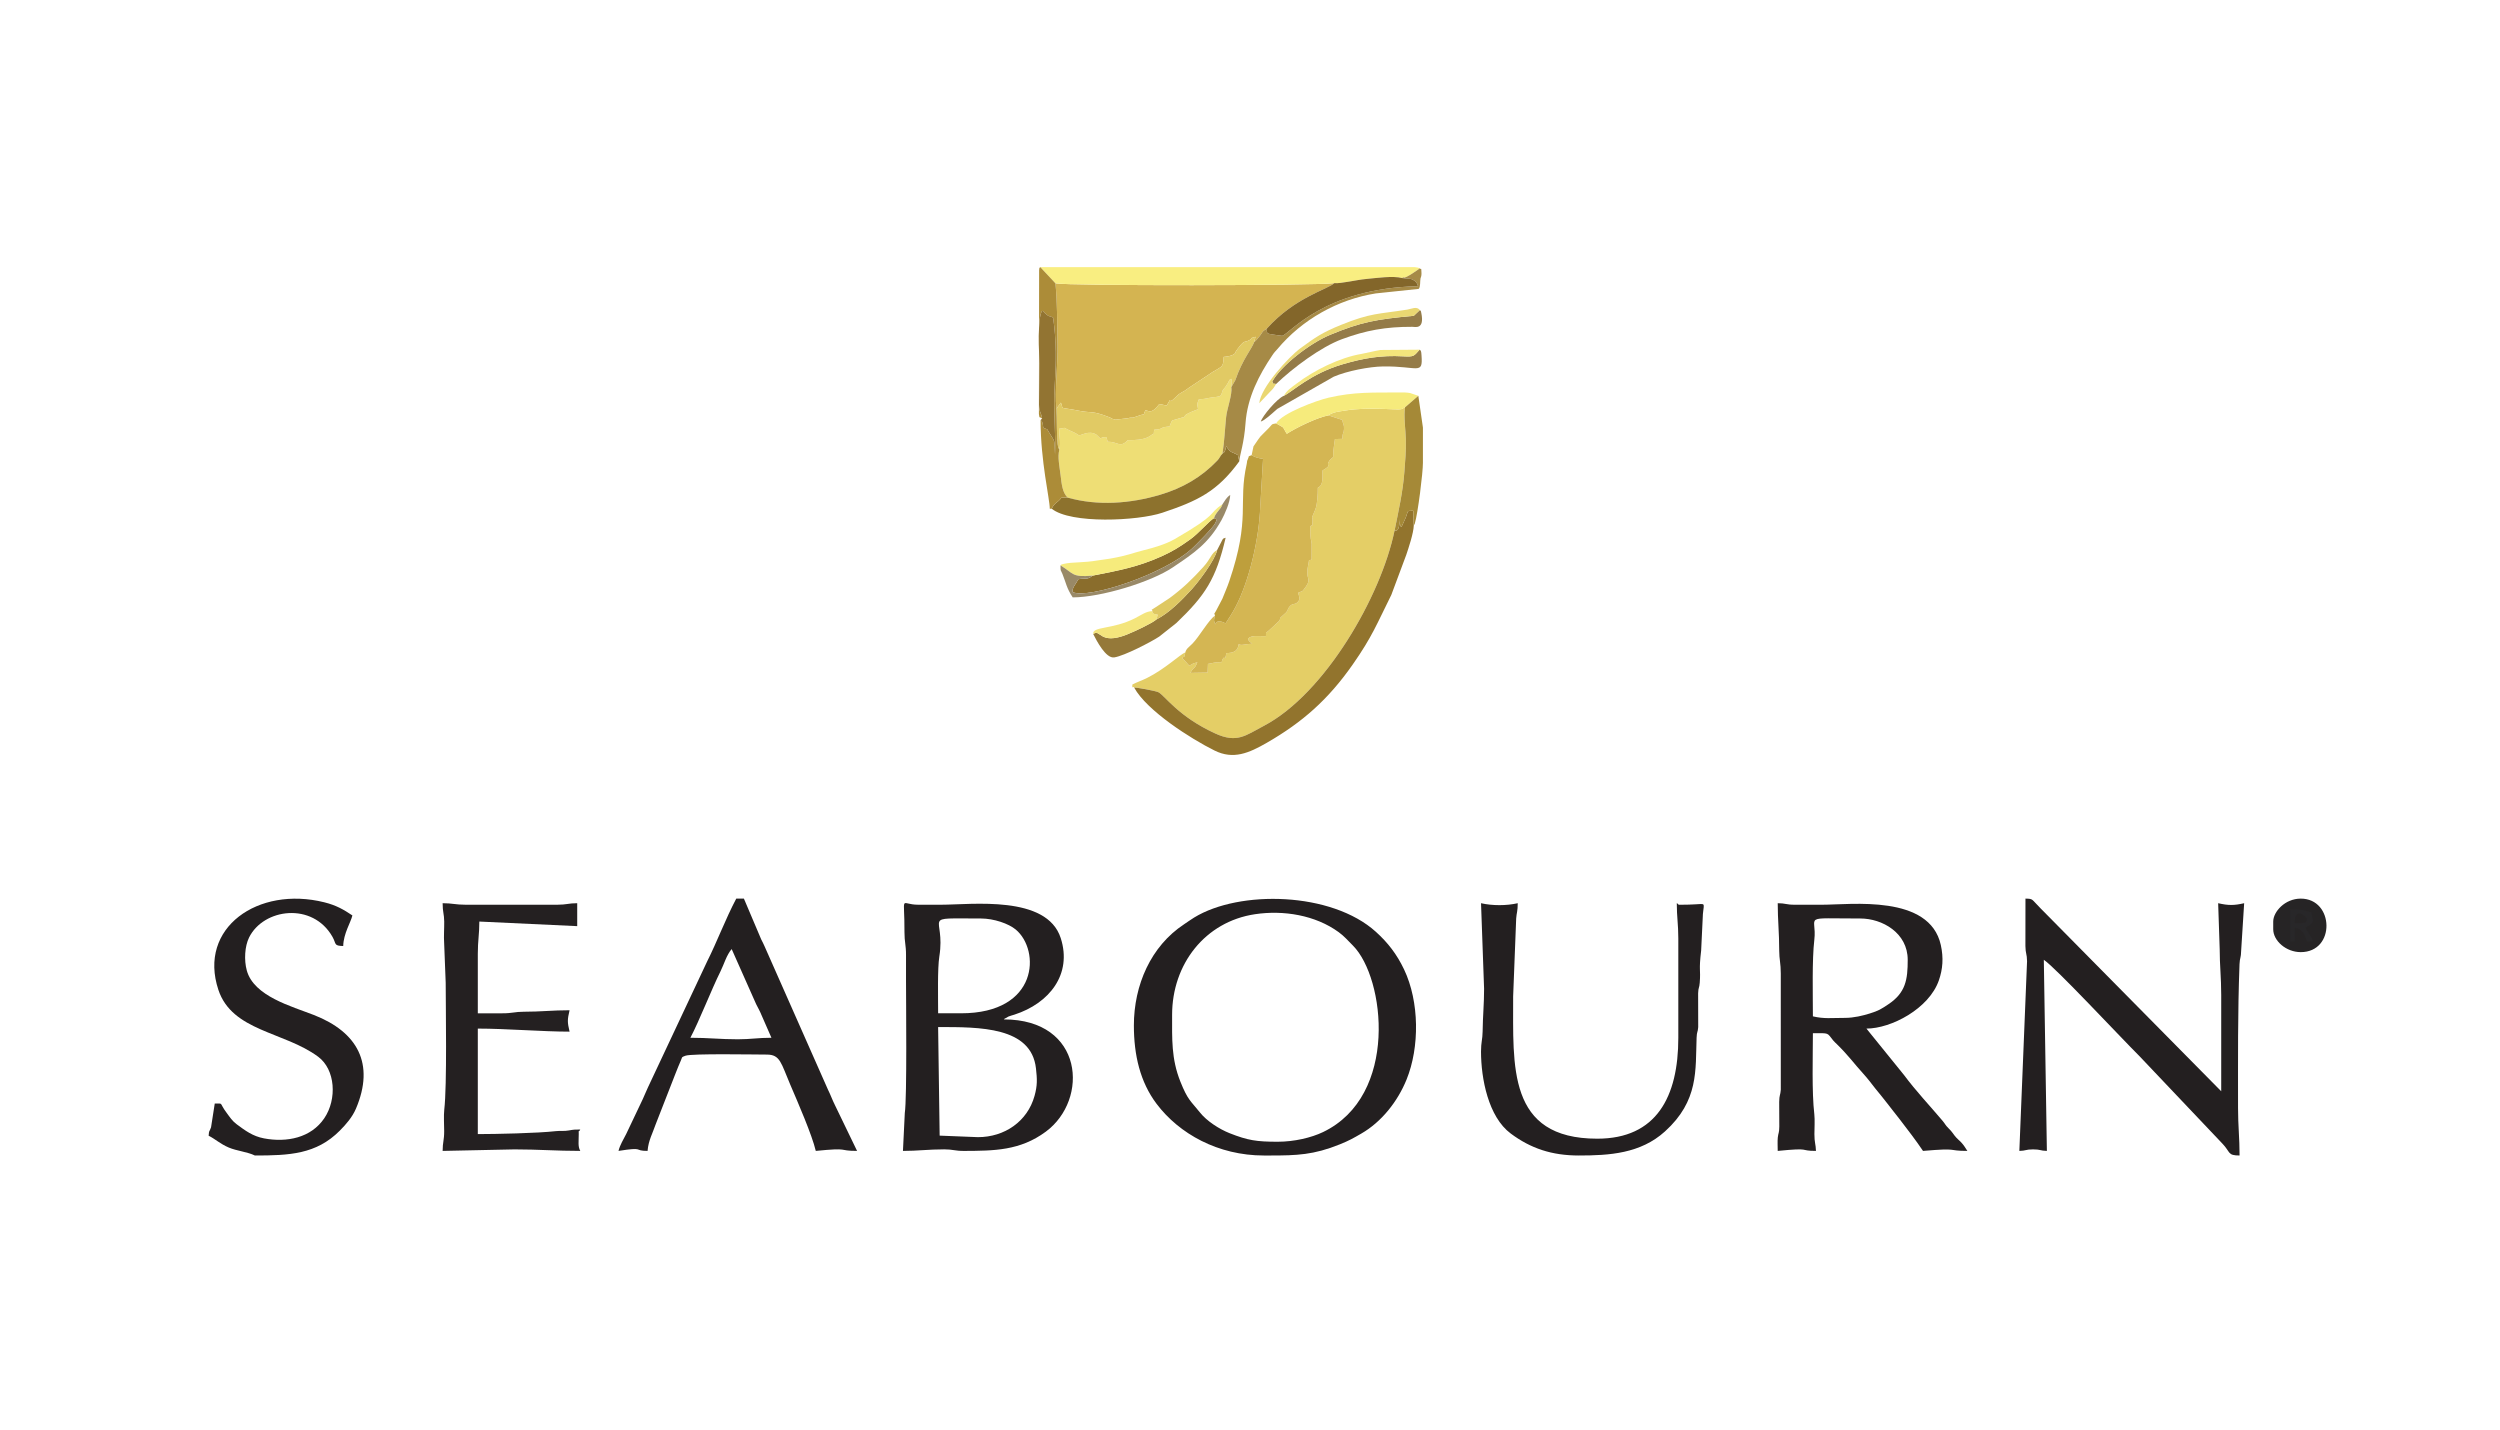 <?xml version="1.0" encoding="UTF-8"?>
<!DOCTYPE svg PUBLIC "-//W3C//DTD SVG 1.1//EN" "http://www.w3.org/Graphics/SVG/1.1/DTD/svg11.dtd">
<!-- Creator: CorelDRAW -->
<svg xmlns="http://www.w3.org/2000/svg" xml:space="preserve" width="176.4mm" height="100.9mm" version="1.1" style="shape-rendering:geometricPrecision; text-rendering:geometricPrecision; image-rendering:optimizeQuality; fill-rule:evenodd; clip-rule:evenodd"
viewBox="0 0 17640 10090"
 xmlns:xlink="http://www.w3.org/1999/xlink"
 xmlns:xodm="http://www.corel.com/coreldraw/odm/2003">
 <defs>
  <style type="text/css">
   <![CDATA[
    .fil2 {fill:#231F20}
    .fil4 {fill:#242021}
    .fil13 {fill:#262425}
    .fil25 {fill:#282729}
    .fil12 {fill:#83662A}
    .fil18 {fill:#8A6D2C}
    .fil9 {fill:#8D722D}
    .fil6 {fill:#92742D}
    .fil19 {fill:#927432}
    .fil20 {fill:#947B48}
    .fil14 {fill:#957939}
    .fil21 {fill:#998967}
    .fil16 {fill:#A58937}
    .fil10 {fill:#A68A46}
    .fil17 {fill:#AC8C38}
    .fil11 {fill:#BE9F3C}
    .fil1 {fill:#D4B451}
    .fil3 {fill:#D4B653}
    .fil24 {fill:#DFC862}
    .fil8 {fill:#E1CA64}
    .fil0 {fill:#E4CE66}
    .fil22 {fill:#EAD772}
    .fil5 {fill:#EEDE75}
    .fil23 {fill:#F4E57C}
    .fil15 {fill:#F6EB7C}
    .fil7 {fill:#F9EE81}
   ]]>
  </style>
 </defs>
 <g id="Layer_x0020_1">
  <g id="_105553623954720">
   <path class="fil0" d="M9373.01 2930.75l97.57 32.13c5.15,30.52 14.48,32.13 12.57,64.95 -2.09,35.9 -9.93,16.39 -12.06,68.63l-51.99 1.58c-4.33,45.27 -12.31,63.55 -12.45,127.3 -1.88,1.75 -4.81,3.84 -5.97,4.89l-11.66 10.03c-1.4,1.53 -3.88,3.77 -5.21,5.48 -39.12,50.11 25.57,28.03 -52.07,73.91 -1.36,55.22 6.83,102.43 -33.2,121.68 0,48.88 -2.88,116.44 -18.03,154.11 -39.64,98.55 -14.75,17.39 -20.23,96.63 -1.6,23.27 10.56,5.86 -14.66,20.02 -0.6,117.71 6.36,82.11 9.42,126.04l-0.18 110.29c-28.13,9.29 -15.21,-2.67 -22.21,28.81 -27.08,121.84 24.79,94.73 -16.07,158.91 -1.23,1.94 -3.25,4.22 -4.55,6.08 -28.18,40.3 -19.81,24.55 -52.64,40.57 6.35,26.94 19.47,42.27 -2.95,65.44 -24.13,24.95 -37.72,0.52 -64.76,41.92l-6.83 14.8c-12.06,20.03 -2.8,10.51 -20.07,25.78 -60.21,53.25 -14.16,14.72 -41.82,53.28l-67.6 62.77c-31.76,31.64 -19.23,-7.84 -22.89,42.02 -60.26,1.25 -99.51,-9.19 -127.16,17.66 7.88,24.3 12.57,17.33 30.47,36.2 -50.65,0.6 -78.84,15.45 -95.48,2.06 -6.57,51.71 -38.08,62.42 -87.35,63.7 -11.88,74.24 -12.42,-6.52 -33.4,63.91 -59.52,0 -51.13,5.51 -96.3,12.25l-2.28 61.27 -122.09 2.11c30.92,-53.25 25.51,-16.42 49.76,-74.85 -44.47,11.61 -25.21,8.84 -57.35,23.95 -7.85,-10.49 -41.1,-45.74 -51.28,-55.08 28.54,-19.89 9.1,11.47 23.44,-38.41 -37.74,14.58 -140.17,115.3 -269.26,179.84 -37.98,18.98 -70.45,28.81 -104.33,46.73 0,43.56 -2.42,4.64 12.88,21.58 5.26,-3.86 153.37,23.09 171.6,32.92 46.38,25 138.45,170.58 400.02,290.6 154.72,71 214.22,14.38 344.29,-54.07 429.26,-225.9 826.05,-913.62 921.36,-1377.41 28.08,-139.75 58.09,-268.31 69.31,-414.14 5.63,-73.25 12.34,-149.97 10.52,-225.76 -1.65,-68.14 -16.47,-168.09 -6.05,-229.67l-18.34 9.85c-3,1.07 -5.79,2.61 -9.18,3.52 -27.95,7.53 -225.62,-18.99 -396.07,9.47 -45.41,7.58 -78.92,8.61 -117.19,33.72z"/>
   <path class="fil1" d="M7453.98 2883.47l31.82 -42.59c23.13,54.2 -25.61,26.45 134.18,58.51 79.83,16.02 82.12,-4.24 205.11,43.78 36.29,14.17 -1.49,5.67 45.52,17.88l87.79 -9.94c37.02,-11.1 13.71,6.18 69.67,-15.46 61.72,-23.86 32.03,7.29 53.93,-41.61 32.06,10.24 47.9,22.19 97.69,-42.73 37.36,5.15 23.66,6.18 52.8,9.65 49.2,-85.8 -7.84,13.81 66.5,-61.87 35.04,-35.66 31.4,-18.83 89.99,-63.08l166.43 -110.55c70.72,-44.05 74.82,-30.98 78.94,-107.17 23.16,-1.62 57.22,-7.93 70.02,-17.36 21.21,-15.64 3.09,-5.09 21.53,-30.25 60.58,-82.61 50.02,-47.35 91.11,-71.5 33.9,-19.92 -14.5,-6.17 42.31,-22.87l-10.46 38.39 13.3 -12.37c1.24,-1.35 4.24,-4.51 5.73,-6.16 1.41,-1.56 3.64,-4.32 5.14,-6.04 42.7,-48.65 23.81,-46.14 65.99,-71.74 197.82,-221.53 433.3,-277.79 475.29,-320.4 -125.67,18.08 -1890.85,19.45 -1967.14,1.18 13.28,128.58 12.63,303.62 14.9,435.77 2.29,133.43 -20.8,330.99 -8.09,448.53z"/>
   <path class="fil2" d="M9014.98 8056.12c-147.7,0 -210.03,-9.28 -338.93,-60.32 -73.04,-28.92 -161.73,-86 -209.5,-146.57 -63.42,-80.39 -84.34,-83.06 -138.05,-218.02 -64.18,-161.29 -58.08,-300.27 -58.08,-470.6 0,-357.8 232.91,-657.27 584.82,-709.96 200.54,-30.03 425.98,6.13 591.45,127.27 37.73,27.62 65.39,59.61 99.9,94.32 226.99,228.34 323.56,1059.48 -211.32,1315.71 -82.2,39.37 -202.62,68.17 -320.29,68.17zm-1014.33 -819.98c0,208.25 44.12,398.37 159.96,552.15 159.57,211.84 434.14,364.93 757.25,364.93l9.82 0 9.68 0 28.37 0c182.79,-0.12 303.98,-3.9 488.38,-78.82 67.48,-27.4 92.31,-41.98 150.89,-75.7 143.95,-82.87 257.15,-227.08 319.78,-381.57 92.56,-228.32 90.92,-548.54 -17.61,-776.75 -51.63,-108.59 -114.82,-189.31 -198.69,-265.27 -312.67,-283.19 -962.9,-296.84 -1282.78,-100.8 -27.04,16.58 -45.23,30.48 -71.14,47.55 -234.15,154.34 -353.91,428.86 -353.91,714.28z"/>
   <path class="fil2" d="M6899.98 8023.75l-269.77 -10.79 -10.78 -766.04c292.41,0 657.42,-3.17 690.35,291.57 8.51,76.09 10.66,119.66 -10.14,194.35 -50.02,179.72 -211.01,290.91 -399.66,290.91zm-118.69 -873.93l-161.86 0c0,-112.38 -5.11,-315.29 8.57,-401.41 46.88,-295.12 -146.17,-267.52 293.57,-267.52 91.14,0 195.44,36.25 245.61,78.09 173.85,144.96 163.21,590.84 -385.89,590.84zm-388.47 -237.36c0,135.4 7.66,838.65 -8.57,940.88l-13.01 267.51c105.39,0 179.07,-11.03 291.58,-11.02 61.51,0 74.25,11.43 139.95,11.12 211.14,-1.01 394.27,-1.34 576.46,-135.92 306.66,-226.51 268.48,-792.05 -295.8,-792.05 1.92,-1.67 4.62,-7.15 5.58,-5.21l27.71 -15.45c14.03,-5.52 25.58,-8.1 40.9,-13.05 246.21,-79.59 409.13,-284.39 326.92,-539.97 -98.45,-306.13 -629.66,-235.51 -843.53,-235.51l-161.86 0c-133.19,0 -95.89,-83.02 -97.22,194.3 -0.32,68.45 11.28,89.72 10.92,161.71 -0.28,57.53 -0.03,115.12 -0.03,172.66z"/>
   <path class="fil2" d="M13018.38 7182.19c-96.86,0 -145.45,8.12 -226.62,-10.78 0,-152.9 -6.58,-397.9 10.11,-540.16 20.73,-176.71 -101.88,-150.36 324.41,-150.36 155.52,0 334.52,101.9 334.52,291.31 0,138.76 -13.16,232.43 -138.09,315.08 -50.68,33.52 -65.48,43.85 -130.15,64.08 -46.2,14.46 -111.24,30.83 -174.18,30.83zm-453.22 -129.47l0.13 636.7c-2.97,40.31 -10.64,34.85 -11.31,85.79 -0.76,57.47 1.54,115.93 0.78,173.4 -0.62,47.14 -6.71,43.68 -10.49,75.83 -3.13,26.65 -0.69,68.21 -0.69,96.41 243.99,-24.31 145.55,0 269.77,0 -1.05,-47.25 -11.17,-58.58 -10.89,-118.58 0.19,-39.68 3.76,-102.53 -0.59,-139.66 -18.58,-158.19 -10.11,-410.07 -10.11,-572.53 120.65,0 97.04,-4.59 143.11,51.13 8.92,10.79 16.51,16.89 26.83,27.12 86.66,85.73 117.23,132.52 183.35,205.08 34.75,38.14 55.57,67.02 87.15,107.08 30.28,38.38 56.67,67.88 86.49,107.72 29.6,39.56 54.65,68.93 85.21,109.01 57.1,74.87 113.95,147.7 164.81,223.63 262.36,-22.53 163.86,0 312.92,0 -13.28,-19.85 -22.95,-37.88 -40.27,-56.83 -17.47,-19.14 -32.49,-29.01 -48.1,-49.01 -20.54,-26.29 -18.28,-27.6 -43.89,-53.21 -25.09,-25.09 -22.83,-29.93 -43.14,-53.98 -90.34,-106.99 -187.73,-209.58 -271.29,-322.15l-265.49 -327.96c173.84,0 442.19,-139.95 511.39,-341.02 27.2,-79.02 33.64,-157.26 13.51,-248.53 -79.2,-359.05 -633.97,-284.37 -837.84,-284.37l-194.23 0c-59.91,0 -63.99,-10.79 -118.7,-10.79 0,117.86 10.55,208.38 10.56,334.7 0,62.31 11.27,89.23 11.03,161.6 -0.2,61.13 -0.01,122.29 -0.01,183.42z"/>
   <path class="fil2" d="M14248.52 8120.85c48.8,-1.09 42.89,-10.79 97.12,-10.79 54.24,0 48.33,9.7 97.13,10.79l-21.59 -1348.65c84.29,56.44 527.48,532.77 677.13,682.41l582.94 614.76c59,61.63 34.65,83.85 121.15,83.85 0,-124.51 -10.79,-208.74 -10.79,-334.46 0,-348.02 -2.64,-667.91 10.37,-1014.62 1.79,-47.75 10.92,-43.18 11.61,-96.28l21.19 -334.86c-70.94,16.52 -112.51,16.52 -183.45,0l10.8 323.68c-0.09,112.2 10.78,201.54 10.78,323.67 0,226.57 0,453.15 0,679.72l-1276 -1292.01c-64.95,-64.96 -48.62,-66.17 -105.22,-67.43l-0.39 334.86c0.71,54.14 10.86,52.97 11.57,107.11l-54.35 1338.25z"/>
   <path class="fil2" d="M11140.77 8153.22c214.59,0 434.48,-13.33 607.18,-169.74 239.73,-217.14 214.71,-432.6 223.29,-661.45 1.77,-47.19 8.32,-33.88 11.35,-74.96l-0.55 -237.93c1.77,-47.19 8.32,-33.88 11.35,-74.96 7.53,-102.28 -7.54,-78.41 9.96,-227.4l11.36 -236.82c-0.02,-25.73 6.23,-57.33 6.74,-69.76 1.45,-35.19 -3.49,-16.41 -157.7,-16.41 -41.25,0 -3.92,3.31 -32.37,-10.79 0,96.3 10.8,150.03 10.8,248.16l0 701.29c0,416.69 -154.08,712.08 -571.92,712.08 -638.03,0 -591.87,-514.66 -593.5,-1003.4l21.45 -550.37c3.07,-41.62 10.93,-50.38 10.93,-107.76 -78.24,18.23 -180.73,18.23 -258.98,0l21.58 604.19c0.02,108.94 -8.88,187.75 -10.4,302.5 -0.71,54.47 -11.32,73.99 -11.31,139.93 0.03,190.57 51.54,460.71 209.4,578.31 141.51,105.4 290.01,155.29 481.34,155.29z"/>
   <path class="fil3" d="M9004.2 2987.51c-36.23,5.84 -24.87,5.23 -51.37,32.6 -81.35,83.97 -42.38,34.66 -108.15,129.26l-13.2 62.39c24.06,16.34 49.46,20.72 80.63,26.38l-20.13 340.62c-6.99,212.04 -74.49,515.54 -175.25,706.21 -26.45,50.05 -43.73,73.84 -69.11,113.14 -69.06,-35.18 -72.59,8.31 -72.67,8.41 -9.28,-31.23 -12.77,-21.61 -2.44,-61.89 -43.09,27.08 -111.59,149.56 -158.96,197.05 -26.06,26.14 -42.75,34.35 -50.1,61.89 -14.34,49.88 5.1,18.52 -23.44,38.41 10.18,9.34 43.43,44.59 51.28,55.08 32.14,-15.11 12.88,-12.34 57.35,-23.95 -24.25,58.43 -18.84,21.6 -49.76,74.85l122.09 -2.11 2.28 -61.27c45.17,-6.74 36.78,-12.25 96.3,-12.25 20.98,-70.43 21.52,10.33 33.4,-63.91 49.27,-1.28 80.78,-11.99 87.35,-63.7 16.64,13.39 44.83,-1.46 95.48,-2.06 -17.9,-18.87 -22.59,-11.9 -30.47,-36.2 27.65,-26.85 66.9,-16.41 127.16,-17.66 3.66,-49.86 -8.87,-10.38 22.89,-42.02l67.6 -62.77c27.66,-38.56 -18.39,-0.03 41.82,-53.28 17.27,-15.27 8.01,-5.75 20.07,-25.78l6.83 -14.8c27.04,-41.4 40.63,-16.97 64.76,-41.92 22.42,-23.17 9.3,-38.5 2.95,-65.44 32.83,-16.02 24.46,-0.27 52.64,-40.57 1.3,-1.86 3.32,-4.14 4.55,-6.08 40.86,-64.18 -11.01,-37.07 16.07,-158.91 7,-31.48 -5.92,-19.52 22.21,-28.81l0.18 -110.29c-3.06,-43.93 -10.02,-8.33 -9.42,-126.04 25.22,-14.16 13.06,3.25 14.66,-20.02 5.48,-79.24 -19.41,1.92 20.23,-96.63 15.15,-37.67 18.03,-105.23 18.03,-154.11 40.03,-19.25 31.84,-66.46 33.2,-121.68 77.64,-45.88 12.95,-23.8 52.07,-73.91 1.33,-1.71 3.81,-3.95 5.21,-5.48l11.66 -10.03c1.16,-1.05 4.09,-3.14 5.97,-4.89 0.14,-63.75 8.12,-82.03 12.45,-127.3l51.99 -1.58c2.13,-52.24 9.97,-32.73 12.06,-68.63 1.91,-32.82 -7.42,-34.43 -12.57,-64.95l-97.57 -32.13c-84.77,16.81 -230.75,89.39 -293.28,130.04 -1.57,-2.13 -3.55,-5.16 -4.38,-6.61 -0.84,-1.46 -3.06,-5.05 -4.09,-6.84 -24.14,-42.28 -7.66,-25.6 -67.06,-59.83z"/>
   <path class="fil2" d="M5162.67 6696.68l172.59 388.48c12.96,25.83 26.79,49.4 38.95,79.72l69.02 157.57c-95.25,0 -146.01,10.79 -237.4,10.79 -124.52,0 -208.76,-10.79 -334.52,-10.79 62.45,-117.99 149.31,-341.65 212.07,-467.68 25.74,-51.69 43.11,-116.47 79.29,-158.09zm-798.52 1424.17c188.59,-29.96 101.87,0 205.03,0 6.22,-74.76 36.12,-125.17 58.14,-190.01l139.39 -356.93c14.14,-35.11 24.86,-63.13 37.76,-91.72 11.77,-26.09 0.67,-20.74 31.86,-32.88 43.13,-16.79 494.32,-8.18 574.52,-8.18 94.77,0 100.13,60.22 165.33,212.33 53.93,125.81 153.83,355.16 179.98,467.39 248.59,-24.77 148.3,0 291.35,0l-154.7 -320.04c-20.25,-40.06 -31.77,-74.72 -50.32,-111.52l-446.7 -1009.92c-8.56,-21.35 -15.15,-31.11 -24.65,-50.88l-122.15 -287.86 -53.95 0c-75.49,142.66 -136.4,306.38 -205.02,442.36l-417.41 888.16c-19.97,41.95 -29.35,69.94 -50.23,111.61l-104.28 219.41c-17.89,35.63 -44.39,77.65 -53.95,118.68z"/>
   <path class="fil4" d="M3144.79 6934.04c0,171.49 10.25,722.89 -10.1,896.2 -4.67,39.77 -0.8,107.87 -0.6,150.45 0.32,65.62 -10.89,78.26 -10.89,140.16l507.17 -10.79c167.99,0 296.82,10.79 464.01,10.79 -17.78,-31.63 -10.8,-63.67 -10.8,-118.68 0,-41.25 -3.31,-3.92 10.8,-32.37 -38.63,0 -46.04,0.31 -79.81,6.52 -35.55,6.53 -58.61,1.18 -92.15,4.97 -129.63,14.68 -427.08,20.88 -551.02,20.88l0 -744.46c197.95,0 457.21,21.59 647.44,21.59 -15.89,-68.21 -15.89,-82.84 0,-151.05 -120.15,0 -201.11,10.54 -323.96,10.55 -61.93,0 -81.35,11.4 -150.8,11.06 -57.54,-0.29 -115.14,-0.04 -172.68,-0.04l0 -420.77c0,-91.36 10.78,-137.29 10.78,-226.58l690.62 32.37 0 -161.84c-61.57,0 -74.64,10.79 -140.28,10.79l-647.46 0c-71.77,0 -93.41,-10.79 -161.86,-10.79 0,63.29 10.47,74.68 11.18,129.08 0.63,47.61 -3.92,105.45 -0.52,151.58l10.93 280.38z"/>
   <path class="fil2" d="M1472.21 8013.74c45.25,22.04 80.78,57.35 142.29,83.43 56.12,23.79 131.57,30.44 183.99,56.05 243.28,0 433.2,-8.41 599.05,-175.31 44.36,-44.65 88.63,-95.36 114.2,-155.54 134.39,-316.29 11.35,-540.08 -296.37,-660.35 -157.65,-61.62 -423.7,-132.33 -473.82,-313.87 -20.37,-73.78 -14.47,-171.65 15.93,-233.08 102.1,-206.32 449.07,-251.59 588.65,-4.58 28.21,49.92 7.34,63.08 75.67,64.61 1.98,-88.76 53.19,-166.18 64.74,-215.79 -60.59,-40.58 -112.8,-71.46 -198.5,-92.83 -466.55,-116.37 -892.35,179.76 -747.16,617.58 97.24,293.26 464.19,294.27 704.03,472.1 121.84,90.35 134.6,299.08 43.39,434.11 -93.6,138.59 -264.48,172.58 -425.42,142.06 -79.89,-15.15 -132.64,-55.06 -192.19,-99.13 -32.53,-24.07 -47.65,-49.2 -70.89,-80.18 -58.32,-77.75 -18.16,-65.16 -84.42,-66.63l-26.15 168.04c-13.34,38.3 -13.34,13.71 -17.02,59.31z"/>
   <path class="fil5" d="M7474.87 3172.29c-14,52.85 1.99,123.45 8.55,179.65 8.16,69.85 13.82,123.42 49.85,159.16 214.09,60.39 442.29,42.04 651.11,-19.52 163.38,-48.18 294.85,-126.55 404.92,-241.6 19.86,-20.76 17.42,-30.5 36.44,-49.06 13.81,-87.09 17.28,-174.48 26.01,-259.03 6.15,-59.49 44.8,-159.19 36.32,-209.64l2.69 -59.43c-24.38,11.09 -11.28,3.13 -25.47,27.52 -38.49,66.22 -31.83,30.24 -46.12,78.66 -0.24,0.82 -2.01,6.53 -2.19,5.23 -0.19,-1.34 -1.79,3.5 -2.88,5.13 -14.91,14.88 -44.65,9.79 -79.84,17.73 -30.25,6.83 -39.67,8.34 -75.66,11.2 -15.32,44.2 -11.73,21.13 -5.11,69.42 -19.63,7.5 -85.71,30.63 -93.66,46.71 -0.91,1.83 -2.53,5.62 -3.42,7.45l-85.99 24.99c-27.19,51.05 -1.63,38.2 -47.21,45.64 -40.8,6.66 -16.9,16.43 -78.79,19.33 -9.14,47.34 9.79,14.9 -24.04,40.63 -0.51,0.39 -17.03,10.75 -20.19,12.25 -40.01,18.97 -91.3,21.27 -142.71,21.27 -55.18,57.44 -67.85,10.88 -141.14,10.6l-9.92 -32.17c-15.86,0.18 -13.23,-0.64 -29.02,2.32 -1.62,0.31 -5.75,5.37 -6.91,3.11 -1.11,-2.1 -3.98,2.62 -5.99,3.87l-28.5 -27c-53.51,-33.49 -107.18,8.06 -123.82,4.42 -31.32,-21.2 -32.35,-18.43 -70.79,-36.73 -49.82,-23.72 -13.06,-14.74 -68.24,-9.41 -0.21,57.08 12.8,91.94 1.72,147.3z"/>
   <path class="fil6" d="M9840.01 3743.76c-95.31,463.79 -492.1,1151.51 -921.36,1377.41 -130.07,68.45 -189.57,125.07 -344.29,54.07 -261.57,-120.02 -353.64,-265.6 -400.02,-290.6 -18.23,-9.83 -166.34,-36.78 -171.6,-32.92 88.31,162.22 399.24,361.11 567.79,444.39 132.01,65.23 241.2,18.04 369.21,-55.69 250.9,-144.51 432.18,-304.69 604.15,-550.38 138.73,-198.19 170.53,-286.28 273.36,-492.72l105.53 -282.89c15.13,-45.01 51.16,-151.63 52.79,-206.36l-3.44 -103.89c-48.7,0.77 -33.11,-4.09 -52.75,47.04l-30.34 66.76c-12.4,-18.46 -3.63,21.85 -11.87,-30.77 -1.29,-8.31 0.45,-21.49 0.55,-30.11 -4.82,78.16 -13.19,89.75 -37.71,86.66z"/>
   <path class="fil7" d="M7447.17 1999.17c76.29,18.27 1841.47,16.9 1967.14,-1.18 49,3.85 156.25,-23.29 225.88,-29.49 68.75,-6.12 188.85,-24.18 253.9,-6.45 2.88,-1.64 6.96,-7.39 8.76,-4.67 9.41,14.23 115.59,-64.07 115.68,-64.11 -9.3,-4.69 -22.96,-7.26 -38.89,-8.58l-109.82 0 -2.36 0 -2527.21 0 106.92 114.48z"/>
   <path class="fil8" d="M7453.98 2883.47c4.4,53.12 0.67,231.3 12.69,272.85 0.79,2.72 3.01,6.15 3.76,8.26 0.74,2.07 3,5.12 4.44,7.71 11.08,-55.36 -1.93,-90.22 -1.72,-147.3 55.18,-5.33 18.42,-14.31 68.24,9.41 38.44,18.3 39.47,15.53 70.79,36.73 16.64,3.64 70.31,-37.91 123.82,-4.42l28.5 27c2.01,-1.25 4.88,-5.97 5.99,-3.87 1.16,2.26 5.29,-2.8 6.91,-3.11 15.79,-2.96 13.16,-2.14 29.02,-2.32l9.92 32.17c73.29,0.28 85.96,46.84 141.14,-10.6 51.41,0 102.7,-2.3 142.71,-21.27 3.16,-1.5 19.68,-11.86 20.19,-12.25 33.83,-25.73 14.9,6.71 24.04,-40.63 61.89,-2.9 37.99,-12.67 78.79,-19.33 45.58,-7.44 20.02,5.41 47.21,-45.64l85.99 -24.99c0.89,-1.83 2.51,-5.62 3.42,-7.45 7.95,-16.08 74.03,-39.21 93.66,-46.71 -6.62,-48.29 -10.21,-25.22 5.11,-69.42 35.99,-2.86 45.41,-4.37 75.66,-11.2 35.19,-7.94 64.93,-2.85 79.84,-17.73 1.09,-1.63 2.69,-6.47 2.88,-5.13 0.18,1.3 1.95,-4.41 2.19,-5.23 14.29,-48.42 7.63,-12.44 46.12,-78.66 14.19,-24.39 1.09,-16.43 25.47,-27.52l-2.69 59.43 28.34 -49.46c50.29,-147.89 118.49,-224.08 132.45,-268.09l10.46 -38.39c-56.81,16.7 -8.41,2.95 -42.31,22.87 -41.09,24.15 -30.53,-11.11 -91.11,71.5 -18.44,25.16 -0.32,14.61 -21.53,30.25 -12.8,9.43 -46.86,15.74 -70.02,17.36 -4.12,76.19 -8.22,63.12 -78.94,107.17l-166.43 110.55c-58.59,44.25 -54.95,27.42 -89.99,63.08 -74.34,75.68 -17.3,-23.93 -66.5,61.87 -29.14,-3.47 -15.44,-4.5 -52.8,-9.65 -49.79,64.92 -65.63,52.97 -97.69,42.73 -21.9,48.9 7.79,17.75 -53.93,41.61 -55.96,21.64 -32.65,4.36 -69.67,15.46l-87.79 9.94c-47.01,-12.21 -9.23,-3.71 -45.52,-17.88 -122.99,-48.02 -125.28,-27.76 -205.11,-43.78 -159.79,-32.06 -111.05,-4.31 -134.18,-58.51l-31.82 42.59z"/>
   <path class="fil9" d="M8625.74 3200.92c-19.02,18.56 -16.58,28.3 -36.44,49.06 -110.07,115.05 -241.54,193.42 -404.92,241.6 -208.82,61.56 -437.02,79.91 -651.11,19.52l-43.23 -0.3c-28.39,40.02 -47,31.86 -69.28,78.58 133.6,108.62 606.14,86.82 780.93,28.39 246.63,-82.47 387.22,-148.33 542.78,-362.85l-9.62 -43.16c-44.85,-27.85 -46.33,-9.16 -83.45,-63.81 -0.98,5.89 -3.11,21.33 -5.2,26.2 -12.63,29.6 -5.98,10.4 -20.46,26.77z"/>
   <path class="fil10" d="M9894.09 1962.05c35.8,5.61 54.66,-0.15 77.75,13.41 16.24,9.52 28.61,20.1 33.57,44.14 -663.09,14.26 -905.62,336.09 -958.06,350.05 -20.92,-2.75 -38.58,-4.72 -64.52,-9.13 -41.06,-6.99 -45.89,-4.33 -43.81,-42.13 -42.18,25.6 -23.29,23.09 -65.99,71.74 -1.5,1.72 -3.73,4.48 -5.14,6.04 -1.49,1.65 -4.49,4.81 -5.73,6.16l-13.3 12.37c-13.96,44.01 -82.16,120.2 -132.45,268.09l-28.34 49.46c8.48,50.45 -30.17,150.15 -36.32,209.64 -8.73,84.55 -12.2,171.94 -26.01,259.03 14.48,-16.37 7.83,2.83 20.46,-26.77 2.09,-4.87 4.22,-20.31 5.2,-26.2 37.12,54.65 38.6,35.96 83.45,63.81l9.62 43.16c4.3,-52.27 33.53,-123.64 44.01,-269.64 12.99,-181.14 94.39,-338.01 189.65,-479.29 17.82,-26.41 16.19,-20.34 33.94,-41.59 175.31,-209.89 426.5,-351.36 695.75,-394.07l302.58 -31.93c13.2,-13.47 8.76,-52.24 12.65,-73.91 1.13,-6.34 7.84,-14.61 6.96,-36.95 -1.94,-49.33 -1.92,-19.67 -11.48,-34.27 -0.09,0.04 -106.27,78.34 -115.68,64.11 -1.8,-2.72 -5.88,3.03 -8.76,4.67z"/>
   <path class="fil11" d="M8572.51 4344.63c-10.33,40.28 -6.84,30.66 2.44,61.89 0.08,-0.1 3.61,-43.59 72.67,-8.41 25.38,-39.3 42.66,-63.09 69.11,-113.14 100.76,-190.67 168.26,-494.17 175.25,-706.21l20.13 -340.62c-31.17,-5.66 -56.57,-10.04 -80.63,-26.38 -31.86,13.34 -12.84,-1.13 -26.55,27.89 -8.99,19.06 -3.58,13.44 -8.28,34.46 -62.92,281.02 29.92,377.68 -122.78,826.55 -15.91,46.74 -31.55,79.83 -48.76,123.88l-44.76 85.52c-24.47,44.3 -9.6,5.89 -7.84,34.57z"/>
   <path class="fil12" d="M9414.31 1997.99c-41.99,42.61 -277.47,98.87 -475.29,320.4 -2.08,37.8 2.75,35.14 43.81,42.13 25.94,4.41 43.6,6.38 64.52,9.13 52.44,-13.96 294.97,-335.79 958.06,-350.05 -4.96,-24.04 -17.33,-34.62 -33.57,-44.14 -23.09,-13.56 -41.95,-7.8 -77.75,-13.41 -65.05,-17.73 -185.15,0.33 -253.9,6.45 -69.63,6.2 -176.88,33.34 -225.88,29.49z"/>
   <path class="fil13" d="M16320.36 6642.73l0 0zm-280.56 -140.26l0 53.95c0,82.07 91.06,161.84 194.23,161.84 247.57,0 236.42,-377.63 0,-377.63 -111.5,0 -194.23,92.91 -194.23,161.84z"/>
   <path class="fil14" d="M8588.41 3880.7c-16.65,74.41 -135.18,228.75 -180.49,278.13 -65.95,71.88 -151.33,161.53 -248.3,212.27 -33.51,28.15 -154.69,84.99 -209.21,106.56 -194.19,76.79 -184.59,-44.34 -236.57,-3.56 25.12,49.23 89.31,173.61 148.19,164.61 71.85,-10.97 262.69,-110.48 317.89,-147.2l120.41 -95.4c202.73,-194.03 279.61,-309.22 347.76,-601.73 -21.34,7.72 -8.63,-0.79 -21.17,11.19l-38.51 75.13z"/>
   <path class="fil15" d="M9004.2 2987.51c59.4,34.23 42.92,17.55 67.06,59.83 1.03,1.79 3.25,5.38 4.09,6.84 0.83,1.45 2.81,4.48 4.38,6.61 62.53,-40.65 208.51,-113.23 293.28,-130.04 38.27,-25.11 71.78,-26.14 117.19,-33.72 170.45,-28.46 368.12,-1.94 396.07,-9.47 3.39,-0.91 6.18,-2.45 9.18,-3.52l18.34 -9.85 93.95 -81.48 -57.9 -19.42c-26.96,-4.77 -43.46,-4.12 -71.49,-3.98 -190.73,0.93 -322.41,-5.04 -503.19,36.54 -86.9,19.99 -328.36,109.16 -370.96,181.66z"/>
   <path class="fil16" d="M9913.79 2874.19c-10.42,61.58 4.4,161.53 6.05,229.67 1.82,75.79 -4.89,152.51 -10.52,225.76 -11.22,145.83 -41.23,274.39 -69.31,414.14 24.52,3.09 32.89,-8.5 37.71,-86.66 -0.1,8.62 -1.84,21.8 -0.55,30.11 8.24,52.62 -0.53,12.31 11.87,30.77l30.34 -66.76c19.64,-51.13 4.05,-46.27 52.75,-47.04l3.44 103.89c1.38,-2.22 3.52,-8.2 3.93,-6.79 0.41,1.45 2.88,-5.54 3.42,-7.3 21.95,-72.95 57.43,-359.28 57.2,-428.26 -0.28,-82.69 -0.31,-165.58 0.09,-248.26l-32.47 -224.75 -93.95 81.48z"/>
   <path class="fil17" d="M7353.15 2952.82c-8.39,-49.06 -19.69,-40.76 -22.04,-97.1l2.4 -291.31c-0.83,-74.45 -14.92,-323.51 19.69,-371.17 28.97,9.98 -3.14,-4.31 19.44,15.87 36.75,32.8 24.06,14.68 58.1,31.63 24.3,168 22.03,316.1 10.92,485.5 -10.56,160.8 8.4,323.22 2.79,481.76 -7.45,-112.26 5.31,-81.37 -40.58,-154.14 -25.44,-40.35 -1.25,-14.67 -42.69,-36.3 -1.2,-9.07 -2.3,-23.24 -4.88,-31.68 -6.98,-22.75 -3.35,-9.1 -13.89,-21.74 0,294.03 64.75,553.97 64.75,625.24l13.6 0c22.28,-46.72 40.89,-38.56 69.28,-78.58l43.23 0.3c-36.03,-35.74 -41.69,-89.31 -49.85,-159.16 -6.56,-56.2 -22.55,-126.8 -8.55,-179.65 -1.44,-2.59 -3.7,-5.64 -4.44,-7.71 -0.75,-2.11 -2.97,-5.54 -3.76,-8.26 -12.02,-41.55 -8.29,-219.73 -12.69,-272.85 -12.71,-117.54 10.38,-315.1 8.09,-448.53 -2.27,-132.15 -1.62,-307.19 -14.9,-435.77l-106.92 -114.48c-8.36,16.46 -3.19,-17.22 -8.19,22.14l-1.55 1014.18c8.27,36.67 -6.36,12.6 22.64,31.81z"/>
   <path class="fil18" d="M7708.5 4061.86c-37.29,31.79 -47.15,15.36 -99.83,25.19 -19.09,37.7 -45.04,58.5 -39.71,91.15 113.87,49.87 647.67,-127.76 842.18,-307.8 21.89,-20.26 152.73,-150.59 165.15,-181.57 16.82,-41.94 9.72,-17.73 -9.91,-33.24 -36.62,22.12 -107.45,106.72 -166.2,148.85 -78.14,56.03 -126.92,86.14 -204.91,121.22 -166.93,75.07 -300.59,99.71 -486.77,136.2z"/>
   <path class="fil19" d="M7353.15 2952.82l-10.74 11.32c10.54,12.64 6.91,-1.01 13.89,21.74 2.58,8.44 3.68,22.61 4.88,31.68 41.44,21.63 17.25,-4.05 42.69,36.3 45.89,72.77 33.13,41.88 40.58,154.14 5.61,-158.54 -13.35,-320.96 -2.79,-481.76 11.11,-169.4 13.38,-317.5 -10.92,-485.5 -34.04,-16.95 -21.35,1.17 -58.1,-31.63 -22.58,-20.18 9.53,-5.89 -19.44,-15.87 -34.61,47.66 -20.52,296.72 -19.69,371.17l-2.4 291.31c2.35,56.34 13.65,48.04 22.04,97.1z"/>
   <path class="fil15" d="M7482.69 3989.35c95.81,58.41 77.75,85.04 225.81,72.51 186.18,-36.49 319.84,-61.13 486.77,-136.2 77.99,-35.08 126.77,-65.19 204.91,-121.22 58.75,-42.13 129.58,-126.73 166.2,-148.85 12.09,-27.8 0.89,-7.77 12.25,-26.41 6.45,-10.59 11.03,-15.49 19.05,-25.6 13.32,-16.8 19.18,-20.59 28.61,-46.56 -110.03,74.71 -18.31,62.54 -336.4,246.04 -65.24,37.65 -148.35,61.36 -222.25,79.88 -80.32,20.12 -107.81,36.18 -232.99,58.36 -30.03,5.31 -64.89,8.9 -84.79,12.32 -112.5,19.33 -180.02,10.43 -244.63,25.16 -23.02,5.25 -9.67,1.82 -22.54,10.57z"/>
   <path class="fil20" d="M9058.15 2793.24c-47.71,19.31 -151.95,144.01 -161.86,181.16 26.84,-7.17 81.36,-58.72 116.03,-88.97l398.4 -227.44c93.66,-40.4 252.22,-71.13 348.44,-72.39 246.93,-3.25 280.96,62.85 271.21,-75.84 -0.3,-4.26 -0.87,-16.76 -1.68,-20.3 -5.83,-25.53 1.08,-7.37 -11.8,-22.15 -41.29,44.63 -35.7,51.44 -117,46.98 -156.5,-8.58 -279.18,13.02 -424.61,55.64 -230.8,67.66 -355.87,194.25 -417.13,223.31z"/>
   <path class="fil20" d="M9004.2 2709.52c119.89,-115.2 316.42,-261.48 465.23,-316.5 168.16,-62.17 308.23,-87.57 495.68,-87.02 19.75,0.07 88.04,21.55 63.69,-97 -4.76,-23.15 -0.78,-9.56 -10.27,-21.36l-42.71 40.58c-262.99,24.5 -370.04,42.63 -591.1,134.59 -147.64,61.44 -350.41,222.25 -408.46,331.07 21,27.87 -10.53,7.48 27.94,15.64z"/>
   <path class="fil21" d="M8626.29 3557.02c-9.43,25.97 -15.29,29.76 -28.61,46.56 -8.02,10.11 -12.6,15.01 -19.05,25.6 -11.36,18.64 -0.16,-1.39 -12.25,26.41 19.63,15.51 26.73,-8.7 9.91,33.24 -12.42,30.98 -143.26,161.31 -165.15,181.57 -194.51,180.04 -728.31,357.67 -842.18,307.8 -5.33,-32.65 20.62,-53.45 39.71,-91.15 52.68,-9.83 62.54,6.6 99.83,-25.19 -148.06,12.53 -130,-14.1 -225.81,-72.51 1.08,47.4 -0.4,25.89 13.91,60.83 25.13,61.3 28.44,99.31 72.42,164.98 197.15,0 551.72,-107.57 705.77,-211.42 146.69,-98.88 252.24,-167.63 344.67,-335.09 21.7,-39.3 59.84,-124.07 61.01,-176.37 -26.96,18.05 -36.09,38.27 -54.18,64.74z"/>
   <path class="fil22" d="M9004.2 2709.52c-38.47,-8.16 -6.94,12.23 -27.94,-15.64 58.05,-108.82 260.82,-269.63 408.46,-331.07 221.06,-91.96 328.11,-110.09 591.1,-134.59l42.71 -40.58c-22.3,-28.8 -59.33,-7.73 -88.56,-3.12 -204.99,32.31 -257.86,23.01 -465.07,106.85 -136.59,55.28 -181.6,87.55 -288.06,165.14 -83.85,61.11 -282.21,278.63 -291.35,388.42l94.55 -99.96c15.21,-17.82 11.74,-18.25 24.16,-35.45z"/>
   <path class="fil23" d="M9058.15 2793.24c61.26,-29.06 186.33,-155.65 417.13,-223.31 145.43,-42.62 268.11,-64.22 424.61,-55.64 81.3,4.46 75.71,-2.35 117,-46.98l-276.74 2.18c-38.68,5.88 -100.06,22.02 -134.08,27.77 -153.65,26.02 -334.12,115.41 -458.65,210.35 -39.36,30 -64.47,43.57 -89.27,85.63z"/>
   <path class="fil23" d="M7713.84 4474.1c51.98,-40.78 42.38,80.35 236.57,3.56 54.52,-21.57 175.7,-78.41 209.21,-106.56l9.77 -33.9c-23.73,-5.44 -33.37,-1.35 -39.31,-24.94 -41.2,0 -76.98,27.29 -122.23,50.35 -159.04,81.02 -303.05,55.74 -294.01,111.49z"/>
   <path class="fil24" d="M8130.08 4312.26c5.94,23.59 15.58,19.5 39.31,24.94l-9.77 33.9c96.97,-50.74 182.35,-140.39 248.3,-212.27 45.31,-49.38 163.84,-203.72 180.49,-278.13 -44.69,24.88 -40.83,57.03 -99.29,121.56 -77.66,85.71 -142.52,148.07 -235.87,217.31l-98.02 64.45c-52.18,32.83 -19.56,10.8 -25.15,28.24z"/>
   <path class="fil25" d="M16244.82 6513.26l-53.95 0c0,-127.94 86.33,-38.18 86.33,-32.37 0,24.86 -7.51,32.37 -32.38,32.37zm75.54 129.47c-8.83,-33.05 -36.59,-64.29 -53.95,-97.1 77.94,-41.24 48.05,-49.06 43.16,-107.89 -67.2,-15.66 -59.12,-21.58 -151.07,-21.58l0 226.57 32.37 0 0 -97.1c51.69,4.3 73.79,50.15 86.33,97.1l43.16 0z"/>
  </g>
 </g>
</svg>
